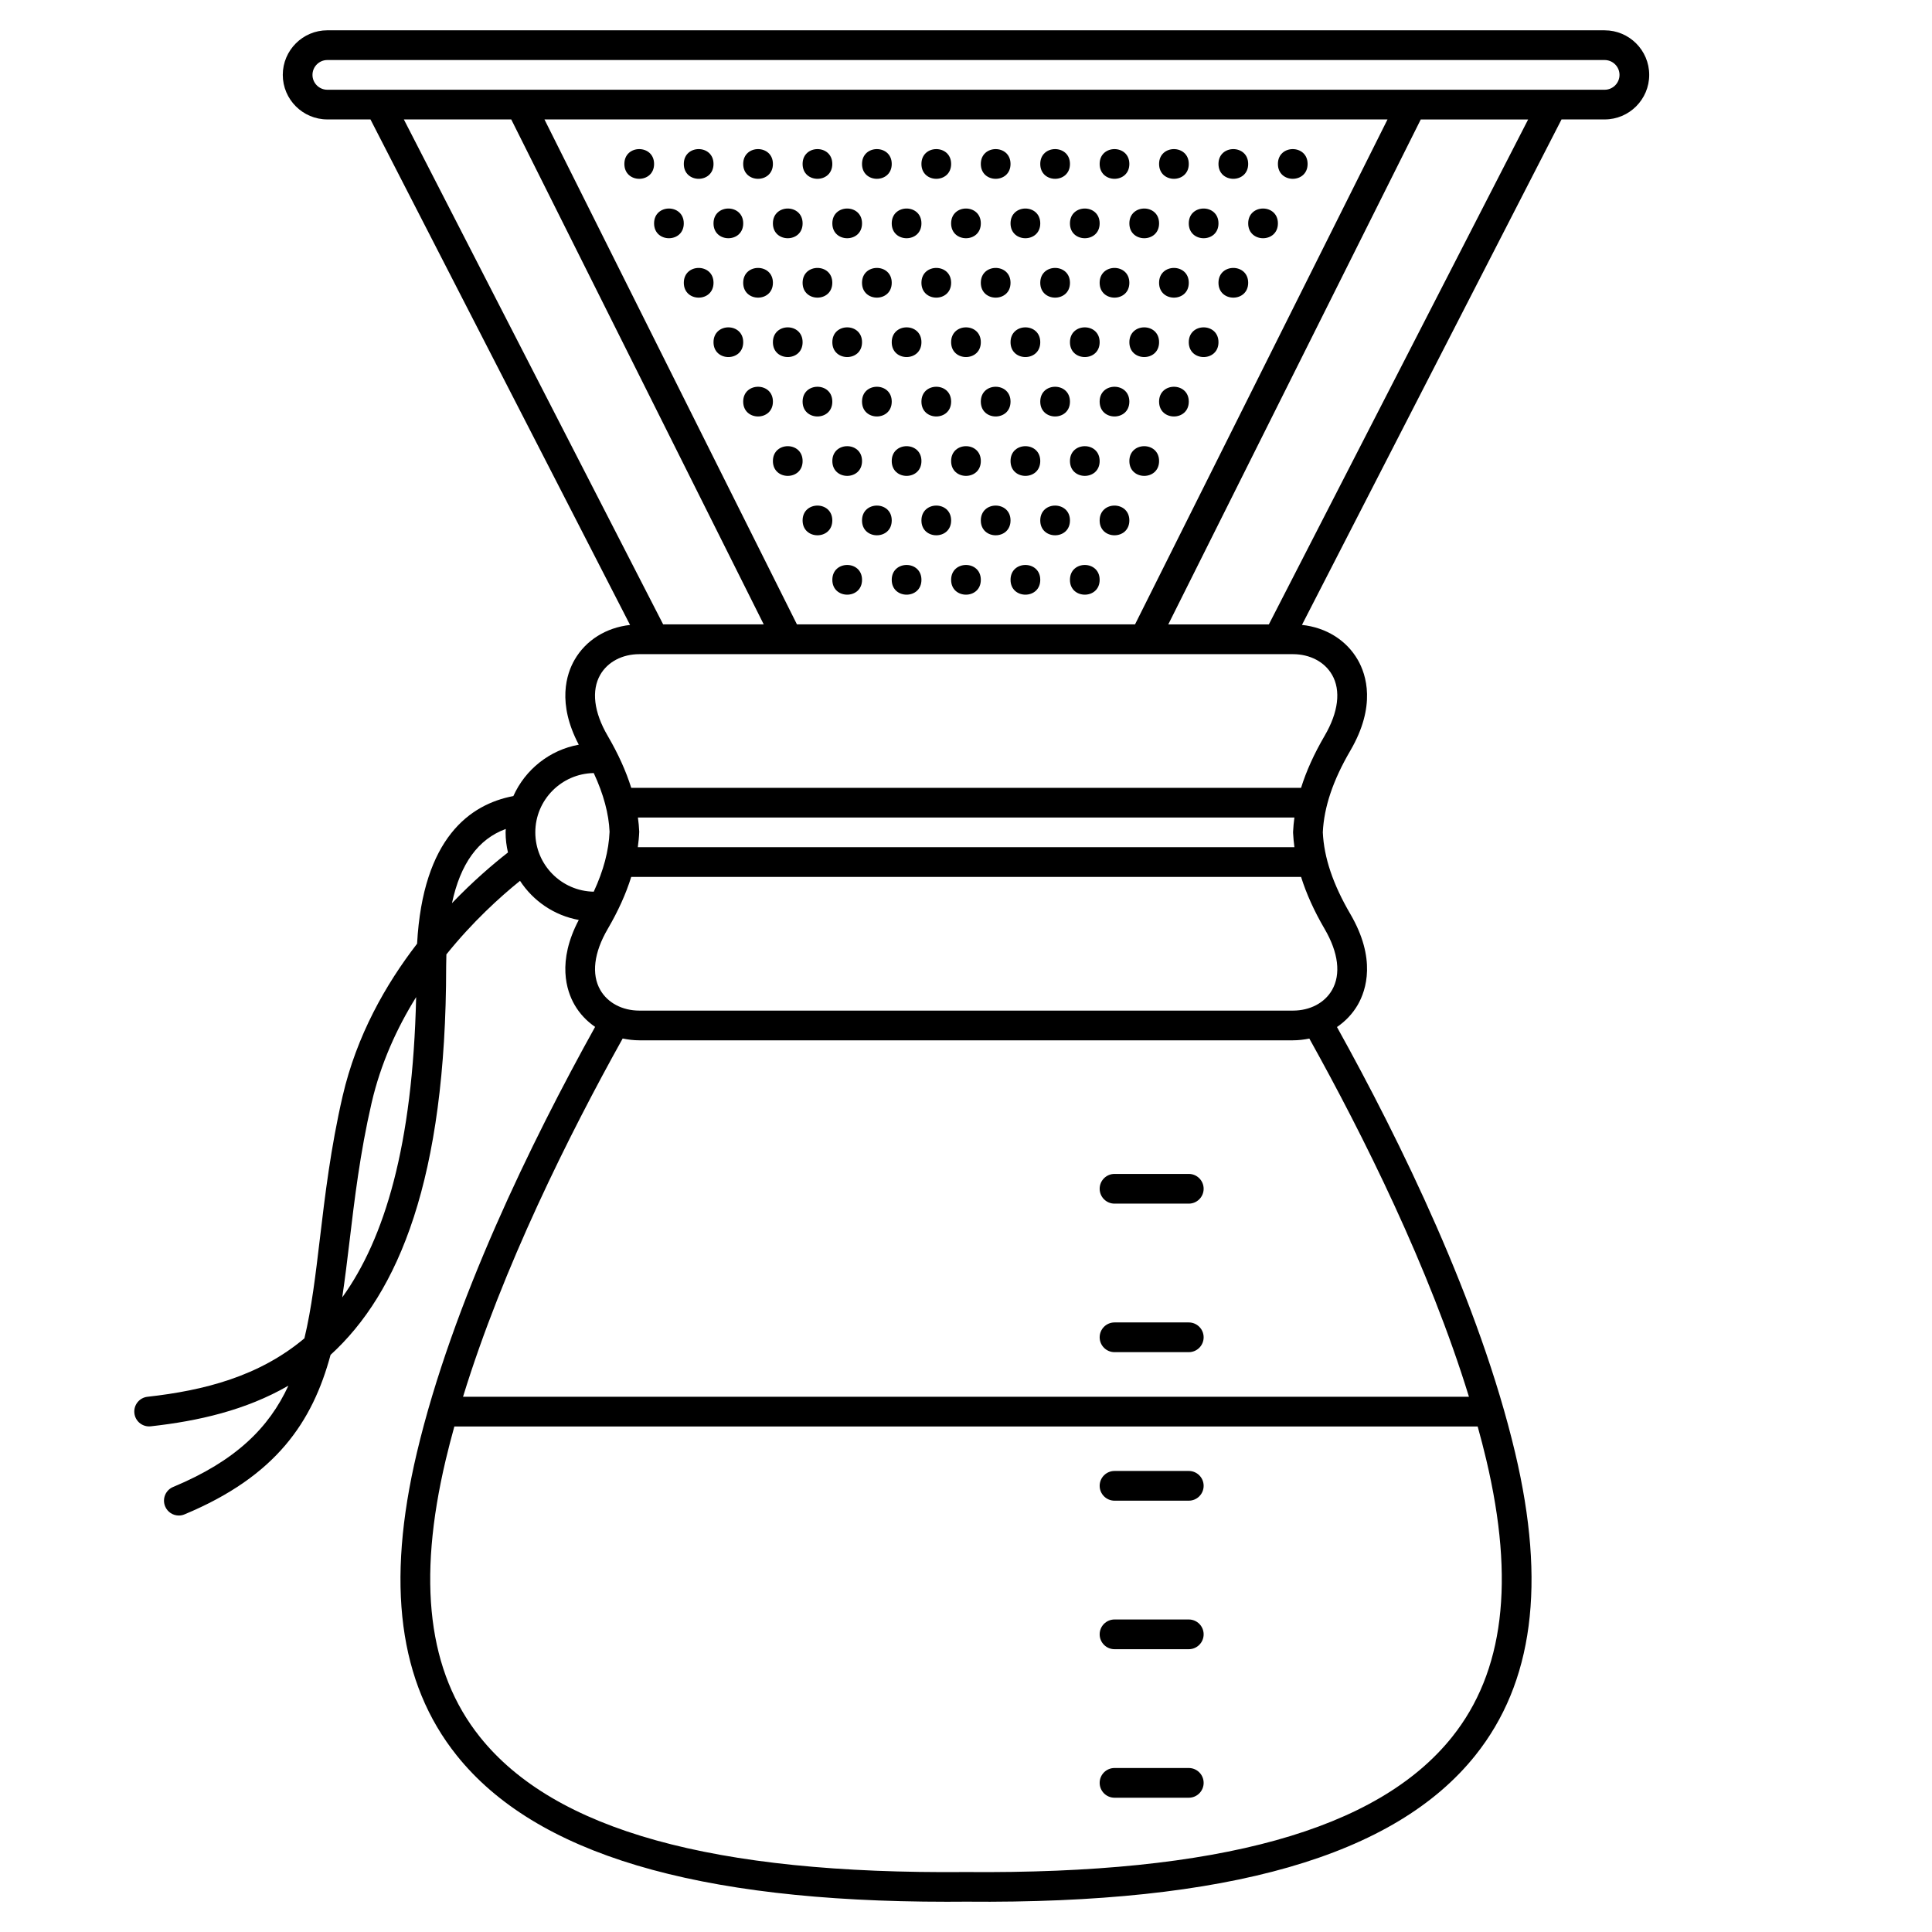 <?xml version="1.0" encoding="UTF-8"?>
<!-- Uploaded to: SVG Repo, www.svgrepo.com, Generator: SVG Repo Mixer Tools -->
<svg fill="#000000" width="800px" height="800px" version="1.1" viewBox="144 144 512 512" xmlns="http://www.w3.org/2000/svg">
 <g>
  <path d="m333.09 187.45c0 5.25-7.871 5.25-7.871 0 0-5.246 7.871-5.246 7.871 0"/>
  <path d="m348.83 187.45c0 5.25-7.875 5.25-7.875 0 0-5.246 7.875-5.246 7.875 0"/>
  <path d="m364.57 187.45c0 5.25-7.871 5.25-7.871 0 0-5.246 7.871-5.246 7.871 0"/>
  <path d="m380.32 187.45c0 5.25-7.875 5.25-7.875 0 0-5.246 7.875-5.246 7.875 0"/>
  <path d="m396.06 187.45c0 5.25-7.871 5.25-7.871 0 0-5.246 7.871-5.246 7.871 0"/>
  <path d="m411.8 187.45c0 5.25-7.871 5.25-7.871 0 0-5.246 7.871-5.246 7.871 0"/>
  <path d="m427.55 187.45c0 5.25-7.871 5.25-7.871 0 0-5.246 7.871-5.246 7.871 0"/>
  <path d="m443.29 187.45c0 5.25-7.871 5.25-7.871 0 0-5.246 7.871-5.246 7.871 0"/>
  <path d="m459.04 187.45c0 5.25-7.871 5.25-7.871 0 0-5.246 7.871-5.246 7.871 0"/>
  <path d="m474.78 187.45c0 5.25-7.871 5.25-7.871 0 0-5.246 7.871-5.246 7.871 0"/>
  <path d="m490.53 187.45c0 5.25-7.871 5.25-7.871 0 0-5.246 7.871-5.246 7.871 0"/>
  <path d="m317.34 187.45c0 5.25-7.875 5.25-7.875 0 0-5.246 7.875-5.246 7.875 0"/>
  <path d="m325.21 203.2c0 5.246-7.871 5.246-7.871 0 0-5.25 7.871-5.25 7.871 0"/>
  <path d="m340.96 203.2c0 5.246-7.871 5.246-7.871 0 0-5.25 7.871-5.25 7.871 0"/>
  <path d="m356.7 203.2c0 5.246-7.871 5.246-7.871 0 0-5.25 7.871-5.25 7.871 0"/>
  <path d="m372.45 203.2c0 5.246-7.871 5.246-7.871 0 0-5.25 7.871-5.25 7.871 0"/>
  <path d="m388.19 203.2c0 5.246-7.871 5.246-7.871 0 0-5.25 7.871-5.25 7.871 0"/>
  <path d="m403.93 203.2c0 5.246-7.871 5.246-7.871 0 0-5.25 7.871-5.25 7.871 0"/>
  <path d="m419.68 203.2c0 5.246-7.875 5.246-7.875 0 0-5.25 7.875-5.25 7.875 0"/>
  <path d="m435.42 203.2c0 5.246-7.871 5.246-7.871 0 0-5.25 7.871-5.25 7.871 0"/>
  <path d="m451.17 203.2c0 5.246-7.875 5.246-7.875 0 0-5.25 7.875-5.25 7.875 0"/>
  <path d="m466.91 203.2c0 5.246-7.871 5.246-7.871 0 0-5.25 7.871-5.25 7.871 0"/>
  <path d="m482.66 203.2c0 5.246-7.875 5.246-7.875 0 0-5.25 7.875-5.25 7.875 0"/>
  <path d="m333.09 218.94c0 5.25-7.871 5.25-7.871 0 0-5.246 7.871-5.246 7.871 0"/>
  <path d="m348.83 218.94c0 5.25-7.875 5.25-7.875 0 0-5.246 7.875-5.246 7.875 0"/>
  <path d="m364.57 218.94c0 5.25-7.871 5.25-7.871 0 0-5.246 7.871-5.246 7.871 0"/>
  <path d="m380.32 218.94c0 5.25-7.875 5.25-7.875 0 0-5.246 7.875-5.246 7.875 0"/>
  <path d="m396.06 218.94c0 5.25-7.871 5.25-7.871 0 0-5.246 7.871-5.246 7.871 0"/>
  <path d="m411.8 218.94c0 5.25-7.871 5.25-7.871 0 0-5.246 7.871-5.246 7.871 0"/>
  <path d="m427.55 218.94c0 5.25-7.871 5.25-7.871 0 0-5.246 7.871-5.246 7.871 0"/>
  <path d="m443.29 218.94c0 5.25-7.871 5.25-7.871 0 0-5.246 7.871-5.246 7.871 0"/>
  <path d="m459.04 218.94c0 5.25-7.871 5.25-7.871 0 0-5.246 7.871-5.246 7.871 0"/>
  <path d="m474.78 218.94c0 5.25-7.871 5.25-7.871 0 0-5.246 7.871-5.246 7.871 0"/>
  <path d="m340.96 234.69c0 5.246-7.871 5.246-7.871 0 0-5.25 7.871-5.25 7.871 0"/>
  <path d="m356.7 234.69c0 5.246-7.871 5.246-7.871 0 0-5.25 7.871-5.25 7.871 0"/>
  <path d="m372.45 234.69c0 5.246-7.871 5.246-7.871 0 0-5.25 7.871-5.25 7.871 0"/>
  <path d="m388.19 234.69c0 5.246-7.871 5.246-7.871 0 0-5.25 7.871-5.25 7.871 0"/>
  <path d="m403.93 234.69c0 5.246-7.871 5.246-7.871 0 0-5.25 7.871-5.25 7.871 0"/>
  <path d="m419.68 234.69c0 5.246-7.875 5.246-7.875 0 0-5.25 7.875-5.25 7.875 0"/>
  <path d="m435.42 234.69c0 5.246-7.871 5.246-7.871 0 0-5.25 7.871-5.25 7.871 0"/>
  <path d="m451.17 234.69c0 5.246-7.875 5.246-7.875 0 0-5.25 7.875-5.25 7.875 0"/>
  <path d="m466.91 234.69c0 5.246-7.871 5.246-7.871 0 0-5.25 7.871-5.25 7.871 0"/>
  <path d="m348.83 250.43c0 5.25-7.875 5.25-7.875 0 0-5.246 7.875-5.246 7.875 0"/>
  <path d="m364.57 250.43c0 5.25-7.871 5.25-7.871 0 0-5.246 7.871-5.246 7.871 0"/>
  <path d="m380.32 250.43c0 5.25-7.875 5.25-7.875 0 0-5.246 7.875-5.246 7.875 0"/>
  <path d="m396.06 250.43c0 5.25-7.871 5.25-7.871 0 0-5.246 7.871-5.246 7.871 0"/>
  <path d="m411.8 250.43c0 5.25-7.871 5.25-7.871 0 0-5.246 7.871-5.246 7.871 0"/>
  <path d="m427.55 250.43c0 5.25-7.871 5.25-7.871 0 0-5.246 7.871-5.246 7.871 0"/>
  <path d="m443.29 250.43c0 5.25-7.871 5.25-7.871 0 0-5.246 7.871-5.246 7.871 0"/>
  <path d="m459.04 250.43c0 5.25-7.871 5.25-7.871 0 0-5.246 7.871-5.246 7.871 0"/>
  <path d="m356.7 266.18c0 5.246-7.871 5.246-7.871 0 0-5.25 7.871-5.25 7.871 0"/>
  <path d="m372.45 266.18c0 5.246-7.871 5.246-7.871 0 0-5.25 7.871-5.25 7.871 0"/>
  <path d="m388.19 266.18c0 5.246-7.871 5.246-7.871 0 0-5.25 7.871-5.25 7.871 0"/>
  <path d="m403.93 266.18c0 5.246-7.871 5.246-7.871 0 0-5.25 7.871-5.25 7.871 0"/>
  <path d="m419.68 266.18c0 5.246-7.875 5.246-7.875 0 0-5.25 7.875-5.25 7.875 0"/>
  <path d="m435.42 266.18c0 5.246-7.871 5.246-7.871 0 0-5.25 7.871-5.25 7.871 0"/>
  <path d="m451.17 266.18c0 5.246-7.875 5.246-7.875 0 0-5.25 7.875-5.25 7.875 0"/>
  <path d="m364.57 281.92c0 5.25-7.871 5.25-7.871 0 0-5.246 7.871-5.246 7.871 0"/>
  <path d="m380.32 281.92c0 5.25-7.875 5.25-7.875 0 0-5.246 7.875-5.246 7.875 0"/>
  <path d="m396.06 281.92c0 5.25-7.871 5.25-7.871 0 0-5.246 7.871-5.246 7.871 0"/>
  <path d="m411.8 281.92c0 5.25-7.871 5.25-7.871 0 0-5.246 7.871-5.246 7.871 0"/>
  <path d="m427.55 281.92c0 5.25-7.871 5.25-7.871 0 0-5.246 7.871-5.246 7.871 0"/>
  <path d="m443.29 281.92c0 5.25-7.871 5.25-7.871 0 0-5.246 7.871-5.246 7.871 0"/>
  <path d="m372.45 297.66c0 5.246-7.871 5.246-7.871 0 0-5.25 7.871-5.25 7.871 0"/>
  <path d="m388.19 297.66c0 5.246-7.871 5.246-7.871 0 0-5.25 7.871-5.25 7.871 0"/>
  <path d="m403.93 297.66c0 5.246-7.871 5.246-7.871 0 0-5.25 7.871-5.25 7.871 0"/>
  <path d="m419.68 297.66c0 5.246-7.875 5.246-7.875 0 0-5.25 7.875-5.25 7.875 0"/>
  <path d="m435.42 297.66c0 5.246-7.871 5.246-7.871 0 0-5.25 7.871-5.25 7.871 0"/>
  <path d="m569.25 152.03h-338.5c-6.512 0-11.809 5.297-11.809 11.809 0 6.512 5.297 11.809 11.809 11.809h11.426l68.797 133.97c-6.328 0.695-11.727 4.043-14.719 9.266-2.133 3.711-4.676 11.453 1.129 22.469-7.758 1.41-14.199 6.609-17.336 13.613-11.461 2.168-23.977 11.09-25.512 39.125-8.316 10.777-16.027 24.328-19.746 40.438-3.152 13.668-4.664 26.348-5.992 37.535-1.176 9.887-2.227 18.719-4.125 26.609-12.004 10.086-26.566 13.82-41.582 15.488-2.16 0.238-3.715 2.184-3.477 4.344 0.215 2.019 1.922 3.508 3.902 3.508 0.145 0 0.293-0.008 0.441-0.023 12.527-1.391 25.137-4.227 36.477-10.777-5.137 11.121-13.93 19.926-30.551 26.848-2.008 0.836-2.953 3.141-2.117 5.148 0.621 1.512 2.086 2.422 3.625 2.422 0.504 0 1.016-0.098 1.512-0.309 24.34-10.145 33.906-24.535 38.703-42.27 17.984-16.398 30.633-46.629 30.633-103.05 0-1.055 0.031-2.062 0.059-3.074 6.941-8.621 14.156-15.176 19.516-19.5 3.484 5.344 9.062 9.188 15.566 10.367-5.805 11.02-3.258 18.758-1.129 22.469 1.363 2.379 3.238 4.344 5.461 5.871-16.75 30.152-37.805 73.066-47.234 112.84-8.238 34.766-4.793 61.004 10.531 80.199 20.832 26.098 63.379 38.809 129.91 38.809 1.664 0 3.348-0.008 5.043-0.023 69.449 0.645 113.67-12.031 135.03-38.785 15.328-19.199 18.773-45.434 10.531-80.199-9.426-39.766-30.469-82.66-47.211-112.8 2.242-1.535 4.144-3.516 5.523-5.91 2.231-3.891 4.945-12.191-1.992-24.059-4.594-7.859-6.977-14.938-7.285-21.633 0.312-6.695 2.695-13.773 7.285-21.633 6.934-11.871 4.227-20.168 1.992-24.059-3.012-5.246-8.438-8.598-14.805-9.273l68.793-133.96h11.426c6.512 0 11.809-5.297 11.809-11.809 0-6.508-5.297-11.805-11.809-11.805zm-214.05 157.44-66.914-133.82h223.42l-66.914 133.82zm-75.715-133.82 66.914 133.82h-26.652l-68.723-133.82zm207.55 192.87h-174.01c0.18-1.367 0.328-2.731 0.379-4.102-0.051-1.246-0.18-2.508-0.352-3.769h173.98c-0.168 1.262-0.301 2.523-0.352 3.769-0.004 0.109-0.004 0.215 0 0.328 0.059 1.25 0.188 2.508 0.355 3.773zm-252.34 119.3c0.711-4.762 1.316-9.691 1.926-14.812 1.309-10.988 2.785-23.438 5.848-36.691 2.434-10.547 6.75-19.93 11.812-28.078-0.906 39.344-8.352 64.004-19.586 79.582zm29.082-104.47c2.234-10.477 6.953-16.992 14.258-19.668-0.012 0.305-0.047 0.598-0.047 0.902 0 1.836 0.23 3.613 0.629 5.328-3.984 3.113-9.27 7.625-14.84 13.438zm22.086-18.766c0-8.594 6.926-15.578 15.488-15.715 2.602 5.606 3.988 10.781 4.191 15.555-0.207 5.023-1.594 10.262-4.195 15.883-8.559-0.145-15.484-7.129-15.484-15.723zm242.98 239.7c-19.75 24.734-61.852 36.406-128.88 35.824-67.02 0.613-109.06-11.09-128.8-35.824-13.719-17.184-16.668-41.219-9.023-73.477 0.688-2.91 1.461-5.84 2.269-8.777h271.19c0.812 2.941 1.582 5.867 2.269 8.777 7.641 32.258 4.691 56.293-9.027 73.477zm4.453-90.125h-266.59c10.547-34.289 28.055-69.363 42.309-94.945 1.426 0.293 2.902 0.48 4.434 0.48h173.18c1.504 0 2.953-0.18 4.359-0.465 14.246 25.57 31.754 60.641 42.301 94.93zm-36.289-107.8c-1.961 3.422-5.84 5.461-10.371 5.461h-173.18c-4.531 0-8.406-2.043-10.371-5.465-2.391-4.168-1.691-9.91 1.965-16.168 2.781-4.766 4.84-9.32 6.231-13.793l177.52 0.004c1.395 4.441 3.453 9.012 6.246 13.793 3.656 6.262 4.352 12.004 1.961 16.168zm0-83.539c2.391 4.168 1.691 9.91-1.965 16.168-2.793 4.781-4.856 9.352-6.246 13.793h-177.51c-1.395-4.441-3.453-9.008-6.246-13.793-3.656-6.258-4.352-12-1.965-16.168 1.969-3.418 5.84-5.461 10.375-5.461h173.18c4.531 0 8.41 2.043 10.371 5.461zm-16.754-13.336h-26.652l66.914-133.82h28.457zm88.996-141.7h-338.5c-2.168 0-3.938-1.766-3.938-3.938 0-2.168 1.766-3.938 3.938-3.938h338.5c2.168 0 3.938 1.766 3.938 3.938 0 2.172-1.77 3.938-3.938 3.938z"/>
  <path d="m459.04 455.1h-19.68c-2.172 0-3.938 1.762-3.938 3.938 0 2.172 1.762 3.938 3.938 3.938h19.68c2.172 0 3.938-1.762 3.938-3.938 0-2.172-1.766-3.938-3.938-3.938z"/>
  <path d="m459.04 494.46h-19.68c-2.172 0-3.938 1.762-3.938 3.938 0 2.172 1.762 3.938 3.938 3.938h19.68c2.172 0 3.938-1.762 3.938-3.938 0-2.172-1.766-3.938-3.938-3.938z"/>
  <path d="m459.04 533.82h-19.68c-2.172 0-3.938 1.762-3.938 3.938 0 2.172 1.762 3.938 3.938 3.938h19.68c2.172 0 3.938-1.762 3.938-3.938s-1.766-3.938-3.938-3.938z"/>
  <path d="m459.04 573.18h-19.68c-2.172 0-3.938 1.762-3.938 3.938 0 2.172 1.762 3.938 3.938 3.938h19.68c2.172 0 3.938-1.762 3.938-3.938 0-2.176-1.766-3.938-3.938-3.938z"/>
  <path d="m459.04 612.54h-19.68c-2.172 0-3.938 1.762-3.938 3.938 0 2.172 1.762 3.938 3.938 3.938h19.68c2.172 0 3.938-1.762 3.938-3.938s-1.766-3.938-3.938-3.938z"/>
 </g>
</svg>